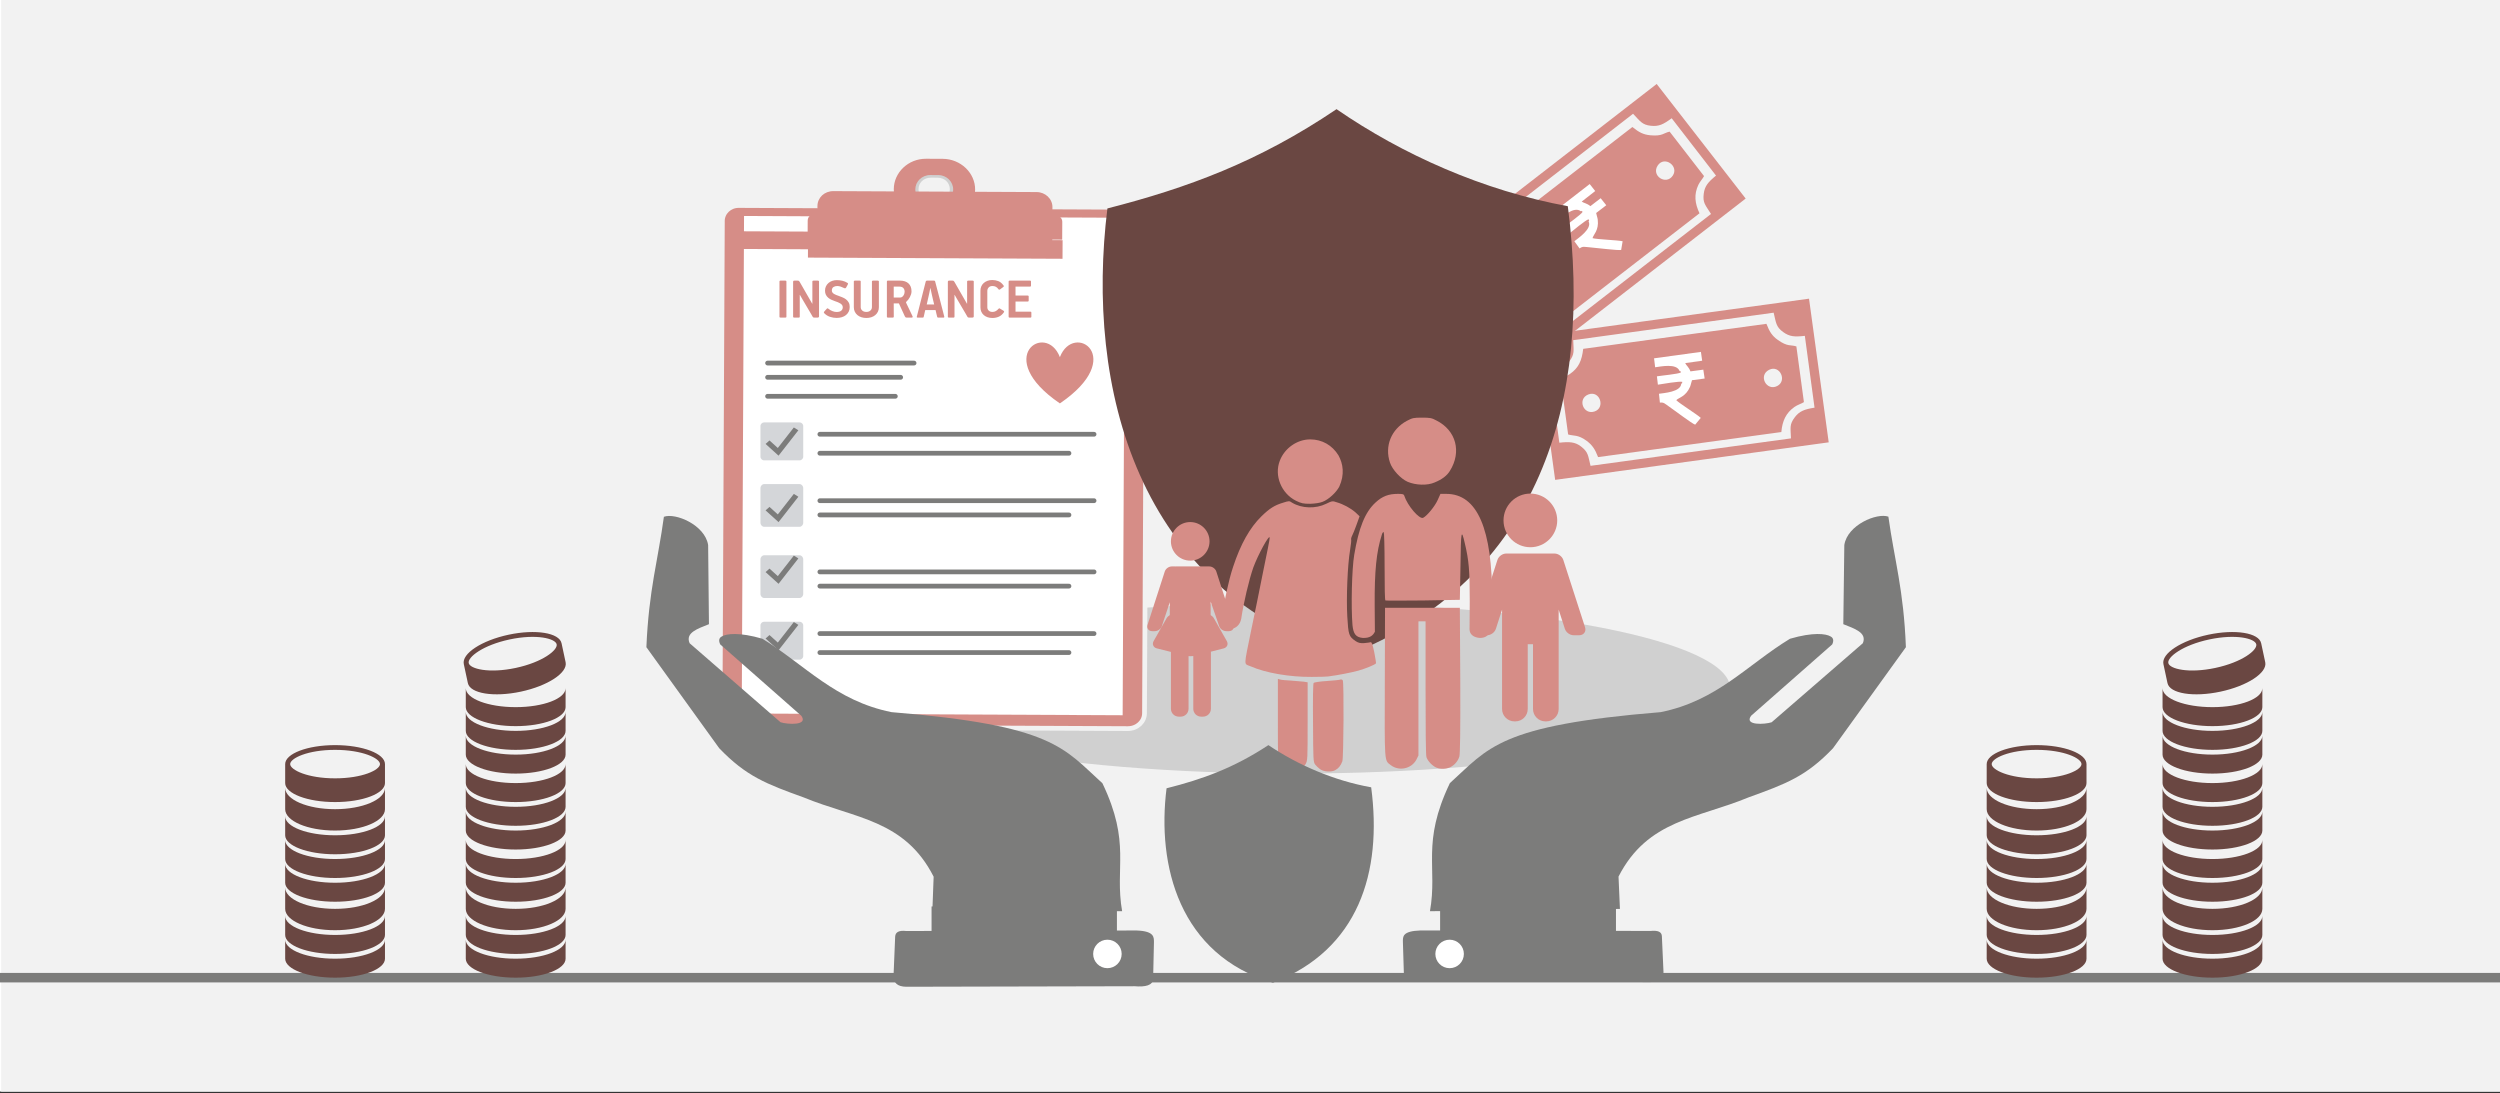 <svg width="526" height="230" xmlns="http://www.w3.org/2000/svg" xmlns:xlink="http://www.w3.org/1999/xlink" overflow="hidden"><rect width="100%" height="100%" fill="#333333" stroke="none"/><defs><clipPath id="clip0"><rect x="0" y="0" width="526" height="230"/></clipPath><clipPath id="clip1"><rect x="298" y="103" width="48" height="49"/></clipPath><clipPath id="clip2"><rect x="298" y="103" width="48" height="49"/></clipPath><clipPath id="clip3"><rect x="298" y="103" width="48" height="49"/></clipPath><clipPath id="clip4"><rect x="230" y="109" width="41" height="42"/></clipPath><clipPath id="clip5"><rect x="230" y="109" width="41" height="42"/></clipPath><clipPath id="clip6"><rect x="230" y="109" width="41" height="42"/></clipPath></defs><g clip-path="url(#clip0)"><rect x="0" y="0" width="526" height="229.667" fill="#FFFFFF"/><rect x="0" y="0" width="525.239" height="229.667" fill="#F2F2F2" transform="matrix(-1.001 0 0 1 526 0)"/><path d="M0 205.702 526 205.702" stroke="#7C7C7B" stroke-width="2" stroke-miterlimit="8" fill="none" fill-rule="evenodd"/><path d="M180 144.79C180 134.863 221.19 126.816 272 126.816 322.81 126.816 364 134.863 364 144.79 364 154.717 322.81 162.764 272 162.764 221.19 162.764 180 154.717 180 144.79Z" fill="#D0D0D0" fill-rule="evenodd"/><path d="M237.283 153.301C154.912 152.92 154.912 152.92 154.912 152.92 153.031 152.912 151.498 151.442 151.506 149.655 151.985 46.47 151.985 46.47 151.985 46.47 151.993 44.683 153.539 43.228 155.421 43.236 237.792 43.617 237.792 43.617 237.792 43.617 239.759 43.626 241.292 45.096 241.283 46.883 240.805 150.067 240.805 150.067 240.805 150.067 240.797 151.855 239.25 153.31 237.283 153.301" stroke="#F2F2F2" stroke-linejoin="round" stroke-miterlimit="10" fill="#D68D87" fill-rule="evenodd"/><path d="M160.168 50.222 233.026 50.559 232.58 146.617 159.723 146.28Z" fill="#F3EEDD" fill-rule="evenodd"/><path d="M156.547 45.447 236.69 45.818 236.205 150.488 156.062 150.117Z" fill="#FFFFFF" fill-rule="evenodd"/><path d="M197.266 42.348C195.81 42.342 195.81 42.342 195.81 42.342 194.354 42.335 193.246 41.192 193.252 39.81 193.258 38.429 194.377 37.377 195.833 37.384 197.288 37.391 197.288 37.391 197.288 37.391 198.744 37.398 199.853 38.459 199.846 39.841 199.84 41.222 198.721 42.355 197.266 42.348M198.073 34.469C195.075 34.455 195.075 34.455 195.075 34.455 191.992 34.441 189.412 36.867 189.398 39.792 189.384 42.8 191.943 45.168 195.026 45.182 198.023 45.196 198.023 45.196 198.023 45.196 201.106 45.211 203.686 42.866 203.7 39.859 203.714 36.933 201.156 34.483 198.073 34.469" fill="#D0D0D0" fill-rule="evenodd"/><path d="M198.351 33.417C194.842 33.401 194.842 33.401 194.842 33.401 191.077 33.384 188.068 36.302 188.052 39.803 188.035 43.386 191.017 46.332 194.782 46.349 198.291 46.366 198.291 46.366 198.291 46.366 202.056 46.383 205.15 43.466 205.167 39.883 205.183 36.381 202.116 33.435 198.351 33.417M197.365 42.86C195.74 42.852 195.74 42.852 195.74 42.852 193.942 42.844 192.579 41.534 192.587 39.824 192.595 38.196 193.97 36.818 195.767 36.826 197.393 36.833 197.393 36.833 197.393 36.833 199.19 36.842 200.553 38.232 200.546 39.861 200.538 41.571 199.163 42.868 197.365 42.86" fill="#D68D87" fill-rule="evenodd"/><path d="M170.007 50.285 223.571 50.533 223.553 54.447 169.989 54.2Z" fill="#D68D87" fill-rule="evenodd"/><path d="M223.486 50.421C169.923 50.173 169.923 50.173 169.923 50.173 169.94 46.435 169.94 46.435 169.94 46.435 169.944 45.623 170.545 45.057 171.401 45.061 222.055 45.295 222.055 45.295 222.055 45.295 222.826 45.298 223.507 45.87 223.504 46.683L223.486 50.421Z" fill="#D68D87" fill-rule="evenodd"/><path d="M221.391 52.584C171.948 52.355 171.948 52.355 171.948 52.355 171.99 43.358 171.99 43.358 171.99 43.358 171.998 41.575 173.459 40.204 175.341 40.213 218.112 40.41 218.112 40.41 218.112 40.41 219.908 40.419 221.441 41.804 221.433 43.587L221.391 52.584Z" fill="#D68D87" fill-rule="evenodd"/><path d="M161.5 76.389 192.321 76.389" stroke="#7C7C7B" stroke-linecap="round" stroke-linejoin="round" stroke-miterlimit="10" fill="none" fill-rule="evenodd"/><path d="M195.728 60.631C195.676 60.883 195.627 61.134 195.58 61.382 195.533 61.63 195.48 61.88 195.42 62.133L194.984 64.064 196.549 64.064C196.472 63.735 196.39 63.399 196.305 63.054 196.219 62.709 196.142 62.373 196.074 62.044L195.766 60.631ZM188.039 60.303 188.039 62.6 189.398 62.6C189.552 62.6 189.687 62.558 189.802 62.474 189.918 62.389 190.016 62.284 190.097 62.158 190.179 62.032 190.239 61.899 190.277 61.761 190.315 61.622 190.335 61.498 190.335 61.388 190.335 61.068 190.245 60.808 190.065 60.606 189.886 60.404 189.604 60.303 189.219 60.303ZM212.447 59.041 216.718 59.041C216.855 59.041 216.923 59.112 216.923 59.255L216.923 60.076C216.923 60.227 216.855 60.303 216.718 60.303L213.665 60.303 213.665 62.183 216.218 62.183C216.363 62.183 216.436 62.259 216.436 62.41L216.436 63.218C216.436 63.37 216.367 63.445 216.23 63.445L213.665 63.445 213.665 65.578 216.795 65.578C216.932 65.578 217 65.65 217 65.793L217 66.613C217 66.756 216.932 66.827 216.795 66.827L212.447 66.827C212.293 66.827 212.216 66.756 212.216 66.613L212.216 59.255C212.216 59.112 212.293 59.041 212.447 59.041ZM199.723 59.041 200.365 59.041C200.484 59.041 200.572 59.058 200.628 59.091 200.683 59.125 200.737 59.184 200.788 59.268L203.456 63.912 203.481 63.887 203.481 59.23C203.481 59.104 203.563 59.041 203.725 59.041L204.636 59.041C204.798 59.041 204.879 59.104 204.879 59.23L204.879 66.562C204.879 66.663 204.85 66.733 204.79 66.77 204.73 66.808 204.661 66.827 204.584 66.827L203.943 66.827C203.849 66.827 203.77 66.817 203.706 66.796 203.642 66.775 203.584 66.718 203.533 66.625 203.456 66.482 203.347 66.291 203.206 66.051 203.065 65.811 202.909 65.546 202.738 65.256 202.566 64.966 202.387 64.661 202.199 64.341 202.011 64.022 201.831 63.717 201.66 63.426 201.489 63.136 201.333 62.869 201.192 62.625 201.051 62.381 200.942 62.187 200.865 62.044L200.826 62.057 200.826 66.625C200.826 66.76 200.749 66.827 200.596 66.827L199.659 66.827C199.505 66.827 199.428 66.764 199.428 66.638L199.428 59.331C199.428 59.23 199.448 59.157 199.486 59.11 199.525 59.064 199.604 59.041 199.723 59.041ZM195.035 59.041 196.484 59.041C196.544 59.041 196.6 59.051 196.651 59.072 196.702 59.093 196.737 59.142 196.754 59.218 197.079 60.446 197.399 61.672 197.716 62.896 198.032 64.12 198.348 65.347 198.665 66.575 198.673 66.592 198.678 66.625 198.678 66.676 198.678 66.718 198.667 66.754 198.646 66.783 198.624 66.813 198.579 66.827 198.511 66.827L197.395 66.827C197.284 66.827 197.215 66.781 197.19 66.689 197.13 66.445 197.07 66.203 197.01 65.963 196.95 65.723 196.895 65.481 196.844 65.237L194.676 65.237C194.659 65.288 194.637 65.37 194.612 65.483 194.586 65.597 194.558 65.723 194.528 65.862 194.498 66.001 194.466 66.144 194.432 66.291 194.398 66.438 194.368 66.571 194.342 66.689 194.325 66.781 194.257 66.827 194.137 66.827L193.085 66.827C192.949 66.827 192.88 66.781 192.88 66.689 192.88 66.672 192.889 66.638 192.906 66.588L194.779 59.218C194.821 59.1 194.907 59.041 195.035 59.041ZM186.808 59.041 189.347 59.041C190.125 59.041 190.726 59.239 191.149 59.634 191.572 60.029 191.784 60.585 191.784 61.3 191.784 61.493 191.754 61.691 191.694 61.893 191.634 62.095 191.553 62.295 191.451 62.492 191.348 62.69 191.23 62.875 191.098 63.048 190.965 63.22 190.826 63.37 190.681 63.496 190.638 63.538 190.617 63.58 190.617 63.622 190.617 63.656 190.638 63.706 190.681 63.773L192.002 66.55C192.036 66.617 192.038 66.68 192.009 66.739 191.979 66.798 191.917 66.827 191.823 66.827L190.848 66.827C190.677 66.827 190.566 66.802 190.514 66.752 190.463 66.701 190.416 66.634 190.373 66.55L189.129 63.836 188.039 63.836C188.039 64.308 188.041 64.775 188.045 65.237 188.05 65.7 188.052 66.167 188.052 66.638 188.052 66.764 187.975 66.827 187.821 66.827L186.833 66.827C186.679 66.827 186.602 66.764 186.602 66.638L186.602 59.255C186.602 59.112 186.671 59.041 186.808 59.041ZM179.876 59.041 180.863 59.041C180.932 59.041 180.987 59.053 181.03 59.079 181.073 59.104 181.094 59.15 181.094 59.218L181.094 64.632C181.094 64.909 181.201 65.145 181.415 65.338 181.628 65.532 181.915 65.629 182.274 65.629 182.633 65.629 182.92 65.532 183.133 65.338 183.347 65.145 183.454 64.905 183.454 64.619L183.454 59.23C183.454 59.104 183.531 59.041 183.685 59.041L184.673 59.041C184.835 59.041 184.916 59.1 184.916 59.218L184.916 64.632C184.916 64.985 184.848 65.302 184.711 65.584 184.574 65.866 184.386 66.106 184.147 66.304 183.907 66.501 183.627 66.651 183.307 66.752 182.986 66.853 182.646 66.903 182.287 66.903 181.919 66.903 181.575 66.853 181.254 66.752 180.934 66.651 180.654 66.501 180.414 66.304 180.175 66.106 179.987 65.866 179.85 65.584 179.713 65.302 179.645 64.985 179.645 64.632L179.645 59.23C179.645 59.104 179.722 59.041 179.876 59.041ZM167.165 59.041 167.806 59.041C167.926 59.041 168.014 59.058 168.069 59.091 168.125 59.125 168.178 59.184 168.23 59.268L170.897 63.912 170.923 63.887 170.923 59.23C170.923 59.104 171.004 59.041 171.167 59.041L172.077 59.041C172.24 59.041 172.321 59.104 172.321 59.23L172.321 66.562C172.321 66.663 172.291 66.733 172.231 66.77 172.171 66.808 172.103 66.827 172.026 66.827L171.385 66.827C171.291 66.827 171.212 66.817 171.148 66.796 171.083 66.775 171.026 66.718 170.974 66.625 170.897 66.482 170.788 66.291 170.647 66.051 170.506 65.811 170.35 65.546 170.179 65.256 170.008 64.966 169.829 64.661 169.64 64.341 169.452 64.022 169.273 63.717 169.102 63.426 168.931 63.136 168.775 62.869 168.634 62.625 168.493 62.381 168.383 62.187 168.307 62.044L168.268 62.057 168.268 66.625C168.268 66.76 168.191 66.827 168.037 66.827L167.101 66.827C166.947 66.827 166.87 66.764 166.87 66.638L166.87 59.331C166.87 59.23 166.889 59.157 166.928 59.11 166.966 59.064 167.045 59.041 167.165 59.041ZM164.231 59.041 165.231 59.041C165.291 59.041 165.345 59.056 165.392 59.085 165.439 59.114 165.462 59.167 165.462 59.243L165.462 66.638C165.462 66.764 165.385 66.827 165.231 66.827L164.231 66.827C164.077 66.827 164 66.764 164 66.638L164 59.243C164 59.108 164.077 59.041 164.231 59.041ZM176.072 58.94C176.491 58.94 176.889 58.986 177.265 59.079 177.641 59.171 177.988 59.319 178.304 59.52 178.398 59.588 178.441 59.649 178.432 59.703 178.424 59.758 178.394 59.832 178.342 59.924L178.009 60.53C177.966 60.597 177.911 60.637 177.842 60.65 177.774 60.663 177.701 60.652 177.624 60.618 177.376 60.492 177.126 60.387 176.874 60.303 176.622 60.219 176.38 60.177 176.149 60.177 175.85 60.177 175.587 60.248 175.36 60.391 175.134 60.534 175.02 60.787 175.02 61.148 175.02 61.3 175.063 61.432 175.149 61.546 175.234 61.66 175.345 61.758 175.482 61.843 175.619 61.927 175.764 61.998 175.918 62.057 176.072 62.116 176.222 62.171 176.367 62.221 176.641 62.322 176.921 62.429 177.207 62.543 177.494 62.656 177.752 62.8 177.983 62.972 178.214 63.144 178.404 63.361 178.554 63.622 178.704 63.883 178.779 64.207 178.779 64.594 178.779 64.964 178.708 65.29 178.567 65.572 178.426 65.853 178.233 66.093 177.99 66.291 177.746 66.489 177.455 66.638 177.117 66.739 176.78 66.84 176.419 66.891 176.034 66.891 175.555 66.891 175.089 66.815 174.636 66.663 174.182 66.512 173.793 66.272 173.469 65.944 173.392 65.877 173.349 65.814 173.34 65.755 173.332 65.696 173.366 65.62 173.443 65.528L173.943 64.972C174.02 64.888 174.086 64.855 174.142 64.871 174.198 64.888 174.268 64.93 174.354 64.998 174.576 65.191 174.843 65.347 175.155 65.464 175.467 65.582 175.747 65.641 175.995 65.641 176.457 65.641 176.793 65.549 177.002 65.364 177.212 65.178 177.316 64.943 177.316 64.657 177.316 64.48 177.274 64.329 177.188 64.202 177.103 64.076 176.983 63.963 176.829 63.862 176.675 63.761 176.498 63.67 176.297 63.59 176.096 63.51 175.88 63.433 175.649 63.357 175.401 63.273 175.155 63.174 174.912 63.06 174.668 62.947 174.448 62.806 174.251 62.638 174.054 62.469 173.894 62.265 173.77 62.026 173.646 61.786 173.584 61.498 173.584 61.161 173.584 60.816 173.65 60.507 173.783 60.233 173.915 59.96 174.095 59.727 174.322 59.533 174.548 59.34 174.811 59.192 175.11 59.091 175.41 58.99 175.73 58.94 176.072 58.94ZM208.772 58.915C209.216 58.915 209.642 58.992 210.048 59.148 210.454 59.304 210.82 59.609 211.144 60.063 211.187 60.114 211.206 60.168 211.202 60.227 211.198 60.286 211.157 60.341 211.08 60.391L210.388 60.909C210.319 60.951 210.253 60.959 210.189 60.934 210.125 60.909 210.076 60.867 210.041 60.808 209.751 60.387 209.345 60.177 208.823 60.177 208.464 60.177 208.192 60.28 208.008 60.486 207.825 60.692 207.733 60.934 207.733 61.211L207.733 64.657C207.733 64.926 207.827 65.155 208.015 65.344 208.203 65.534 208.477 65.629 208.836 65.629 209.075 65.629 209.298 65.572 209.503 65.458 209.708 65.344 209.883 65.204 210.029 65.035 210.071 64.993 210.116 64.949 210.163 64.903 210.21 64.856 210.277 64.859 210.362 64.909L211.132 65.376C211.191 65.41 211.232 65.454 211.253 65.509 211.275 65.563 211.268 65.62 211.234 65.679 210.935 66.125 210.578 66.44 210.163 66.625 209.749 66.811 209.298 66.903 208.81 66.903 208.434 66.903 208.092 66.85 207.784 66.745 207.476 66.64 207.211 66.491 206.989 66.297 206.767 66.104 206.593 65.868 206.469 65.591 206.345 65.313 206.283 65.002 206.283 64.657L206.283 61.161C206.283 60.825 206.345 60.517 206.469 60.24 206.593 59.962 206.767 59.727 206.989 59.533 207.211 59.34 207.474 59.188 207.778 59.079 208.081 58.969 208.413 58.915 208.772 58.915Z" fill="#D68D87" fill-rule="evenodd"/><path d="M223 75.141C225.917 67.569 237.292 75.141 223 84.877 208.708 75.141 220.083 67.569 223 75.141Z" fill="#D68D87" fill-rule="evenodd"/><path d="M161.5 79.385 189.5 79.385" stroke="#7C7C7B" stroke-linecap="round" stroke-linejoin="round" stroke-miterlimit="10" fill="none" fill-rule="evenodd"/><path d="M161.5 83.379 188.38 83.379" stroke="#7C7C7B" stroke-linecap="round" stroke-linejoin="round" stroke-miterlimit="10" fill="none" fill-rule="evenodd"/><path d="M168.23 96.86C160.77 96.86 160.77 96.86 160.77 96.86 160.355 96.86 160 96.507 160 96.096 160 89.635 160 89.635 160 89.635 160 89.224 160.355 88.871 160.77 88.871 168.23 88.871 168.23 88.871 168.23 88.871 168.645 88.871 169 89.224 169 89.635 169 96.096 169 96.096 169 96.096 169 96.507 168.645 96.86 168.23 96.86" fill="#D4D6D9" fill-rule="evenodd"/><path d="M172.5 91.368 230.19 91.368" stroke="#7C7C7B" stroke-linecap="round" stroke-linejoin="round" stroke-miterlimit="10" fill="none" fill-rule="evenodd"/><path d="M172.5 95.362 224.909 95.362" stroke="#7C7C7B" stroke-linecap="round" stroke-linejoin="round" stroke-miterlimit="10" fill="none" fill-rule="evenodd"/><path d="M168.23 110.839C160.77 110.839 160.77 110.839 160.77 110.839 160.355 110.839 160 110.443 160 109.98 160 102.711 160 102.711 160 102.711 160 102.249 160.355 101.852 160.77 101.852 168.23 101.852 168.23 101.852 168.23 101.852 168.645 101.852 169 102.249 169 102.711 169 109.98 169 109.98 169 109.98 169 110.443 168.645 110.839 168.23 110.839" fill="#D4D6D9" fill-rule="evenodd"/><path d="M172.5 105.347 230.19 105.347" stroke="#7C7C7B" stroke-linecap="round" stroke-linejoin="round" stroke-miterlimit="10" fill="none" fill-rule="evenodd"/><path d="M172.5 108.343 224.909 108.343" stroke="#7C7C7B" stroke-linecap="round" stroke-linejoin="round" stroke-miterlimit="10" fill="none" fill-rule="evenodd"/><path d="M168.23 125.818C160.77 125.818 160.77 125.818 160.77 125.818 160.355 125.818 160 125.421 160 124.959 160 117.69 160 117.69 160 117.69 160 117.227 160.355 116.831 160.77 116.831 168.23 116.831 168.23 116.831 168.23 116.831 168.645 116.831 169 117.227 169 117.69 169 124.959 169 124.959 169 124.959 169 125.421 168.645 125.818 168.23 125.818" fill="#D4D6D9" fill-rule="evenodd"/><path d="M172.5 120.326 230.19 120.326" stroke="#7C7C7B" stroke-linecap="round" stroke-linejoin="round" stroke-miterlimit="10" fill="none" fill-rule="evenodd"/><path d="M172.5 123.321 224.909 123.321" stroke="#7C7C7B" stroke-linecap="round" stroke-linejoin="round" stroke-miterlimit="10" fill="none" fill-rule="evenodd"/><path d="M168.23 138.799C160.77 138.799 160.77 138.799 160.77 138.799 160.355 138.799 160 138.446 160 138.035 160 131.574 160 131.574 160 131.574 160 131.163 160.355 130.81 160.77 130.81 168.23 130.81 168.23 130.81 168.23 130.81 168.645 130.81 169 131.163 169 131.574 169 138.035 169 138.035 169 138.035 169 138.446 168.645 138.799 168.23 138.799" fill="#D4D6D9" fill-rule="evenodd"/><path d="M172.5 133.307 230.19 133.307" stroke="#7C7C7B" stroke-linecap="round" stroke-linejoin="round" stroke-miterlimit="10" fill="none" fill-rule="evenodd"/><path d="M172.5 137.301 224.909 137.301" stroke="#7C7C7B" stroke-linecap="round" stroke-linejoin="round" stroke-miterlimit="10" fill="none" fill-rule="evenodd"/><path d="M167.023 89.938 163.652 94.254 161.903 92.672 161.076 93.404 163.806 95.873 167.976 90.534Z" fill="#7C7C7B" fill-rule="evenodd"/><path d="M167.023 103.918 163.652 108.234 161.903 106.652 161.076 107.384 163.806 109.853 167.976 104.514Z" fill="#7C7C7B" fill-rule="evenodd"/><path d="M167.023 116.899 163.652 121.215 161.903 119.633 161.076 120.365 163.806 122.834 167.976 117.495Z" fill="#7C7C7B" fill-rule="evenodd"/><path d="M167.023 130.879 163.652 135.195 161.903 133.613 161.076 134.345 163.806 136.814 167.976 131.474Z" fill="#7C7C7B" fill-rule="evenodd"/><path d="M153.748 48.651 208.135 48.902 208.118 52.629 153.731 52.377Z" fill="#D68D87" fill-rule="evenodd"/><path d="M340.833 191.238 300.863 191.722C302.514 182.468 299 177.438 305.055 164.767 313.227 157.396 315.301 152.608 349.386 149.837 361.284 147.469 367.593 139.883 376.611 134.395 381.481 132.97 384.191 133.319 385.164 133.911 385.715 134.207 385.884 134.745 385.503 135.579L368.44 150.59C366.873 152.715 371.403 152.419 372.758 151.962L391.939 135.337C392.87 133.104 390.203 132.27 387.832 131.329L388.044 114.677C388.679 110.426 394.945 107.844 397.316 108.705 398.587 117.851 400.534 124.038 401 136.171L385.672 157.423C380.041 163.341 375.765 164.928 367.932 167.753 357.177 172.219 346.676 172.434 340.537 184.432L340.833 191.238Z" fill="#7C7C7B" fill-rule="evenodd"/><path d="M196.184 191.238 236.095 191.722C234.487 182.468 238 177.438 231.948 164.794 223.779 157.423 221.705 152.608 187.593 149.837 175.742 147.469 169.393 139.91 160.421 134.395 155.554 132.97 152.802 133.319 151.871 133.911 151.279 134.207 151.152 134.772 151.533 135.579L168.589 150.59C170.155 152.715 165.627 152.419 164.23 151.962L145.1 135.337C144.126 133.104 146.835 132.27 149.163 131.329L148.993 114.677C148.316 110.426 142.095 107.844 139.682 108.731 138.455 117.851 136.508 124.065 136 136.171L151.321 157.423C156.993 163.341 161.267 164.955 169.097 167.78 179.847 172.219 190.344 172.434 196.438 184.459L196.184 191.238Z" fill="#7C7C7B" fill-rule="evenodd"/><rect x="303" y="190.724" width="37" height="5.991" fill="#7C7C7B"/><rect x="196" y="190.724" width="39" height="5.991" fill="#7C7C7B"/><path d="M239.126 195.772C243 195.912 242.787 197.253 242.787 198.398L242.617 205.995C242.532 207.308 241.042 207.699 238.7 207.503L190.682 207.615C188.724 207.587 188 206.721 188 205.325L188.341 197.085C188.383 196.079 189.192 195.716 190.682 195.884L239.126 195.772Z" fill="#7C7C7B" fill-rule="evenodd"/><path d="M298.874 195.768C295 195.896 295.17 197.099 295.17 198.174L295.383 205.139C295.468 206.342 296.916 206.7 299.3 206.496L347.276 206.624C349.234 206.598 350 205.804 350 204.524L349.659 196.971C349.617 196.049 348.808 195.716 347.276 195.87L298.874 195.768Z" fill="#7C7C7B" fill-rule="evenodd"/><path d="M230 200.709C230 199.055 231.343 197.713 233 197.713 234.657 197.713 236 199.055 236 200.709 236 202.364 234.657 203.705 233 203.705 231.343 203.705 230 202.364 230 200.709Z" fill="#FFFFFF" fill-rule="evenodd"/><path d="M302 200.709C302 199.055 303.343 197.713 305 197.713 306.657 197.713 308 199.055 308 200.709 308 202.364 306.657 203.705 305 203.705 303.343 203.705 302 202.364 302 200.709Z" fill="#FFFFFF" fill-rule="evenodd"/><path d="M327.205 100.966 384.762 93.068 380.619 62.842 323.067 70.736 327.205 100.966ZM326.046 78.038 328.084 93.144C330.174 92.909 331.407 92.973 332.647 93.941 334.197 95.151 334.107 95.801 334.649 98.011L376.82 92.236C376.752 89.973 376.441 89.346 377.646 87.764 378.621 86.483 379.696 86.108 381.778 85.77L379.74 70.664C377.547 70.91 376.532 70.838 375.177 69.864 373.652 68.766 373.686 67.88 373.177 65.79L331.008 71.572C331.082 73.812 331.349 74.502 330.178 76.041 329.194 77.333 328.115 77.7 326.046 78.038Z" fill="#D68D87" fill-rule="evenodd"/><path d="M328.344 79.697 329.935 91.414C331.114 91.765 332.01 91.406 333.823 92.749 334.992 93.62 335.587 94.479 336.234 96.172L374.794 90.902C375.003 88.563 375.761 86.87 377.593 85.597 378.214 85.167 379.083 84.919 379.544 84.601L377.956 72.884C376.726 72.489 376.16 73.008 374.076 71.538 372.889 70.702 372.314 69.837 371.654 68.129L333.107 73.397C332.82 75.828 332.179 77.398 330.292 78.698 329.662 79.136 328.836 79.365 328.344 79.697ZM334.159 83.007C331.824 83.943 333.148 87.396 335.517 86.565 337.836 85.753 336.595 82.031 334.159 83.007ZM372.214 77.81C369.891 78.979 371.638 82.352 373.899 81.232 376.091 80.145 374.478 76.667 372.214 77.81Z" fill="#D68D87" fill-rule="evenodd"/><path d="M353.376 78.047C353.613 78.205 353.477 77.783 353.659 78.369 353.036 78.711 349.624 79.009 348.614 79.182L348.819 80.933C349.665 80.795 353.401 80.165 353.954 80.339 353.888 80.937 353.946 80.527 353.735 80.727 353.636 82.481 350.07 82.689 349.049 82.848L349.241 84.709C350.11 84.618 350.227 84.906 351.279 85.622 352.356 86.354 355.986 89.132 356.663 89.352L357.843 87.924C357.087 87.205 353.341 84.88 352.688 84.197 353.178 83.649 354.687 83.486 355.593 81.364 355.766 80.96 355.847 80.373 355.997 79.995L358.658 79.642 358.377 77.775 355.667 78.138C355.354 77.256 354.785 76.888 354.566 76.399L358.135 75.893 357.873 74.039 348.015 75.39 348.241 77.274C349.392 77.129 352.739 76.384 353.376 78.047Z" fill="#FFFFFF" fill-rule="evenodd"/><path d="M321.398 77.353 367.289 41.776 348.565 17.668 302.677 53.239 321.398 77.353ZM308.913 58.075 318.242 70.14C319.934 68.893 321.034 68.333 322.592 68.552 324.541 68.826 324.789 69.434 326.365 71.077L359.994 45.021C358.802 43.095 358.219 42.707 358.47 40.736 358.673 39.139 359.416 38.277 361.05 36.946L351.721 24.881C349.946 26.189 349.03 26.634 347.369 26.467 345.498 26.277 345.084 25.493 343.597 23.937L309.972 49.998C311.158 51.901 311.735 52.365 311.492 54.283 311.286 55.893 310.535 56.749 308.913 58.075Z" fill="#D68D87" fill-rule="evenodd"/><path d="M311.734 58.365 318.979 67.718C320.175 67.433 320.772 66.675 323.015 66.932 324.463 67.103 325.408 67.55 326.817 68.693L357.572 44.877C356.581 42.747 356.39 40.903 357.339 38.886 357.661 38.203 358.29 37.554 358.53 37.049L351.288 27.694C350.025 27.966 349.794 28.698 347.254 28.465 345.807 28.334 344.875 27.872 343.449 26.723L312.705 50.531C313.673 52.779 313.904 54.459 312.921 56.527 312.595 57.22 311.994 57.832 311.734 58.365ZM318.427 58.328C316.874 60.305 319.749 62.634 321.385 60.731 322.987 58.87 320.049 56.266 318.427 58.328ZM348.781 34.827C347.356 36.999 350.557 39.048 351.955 36.95 353.308 34.914 350.17 32.707 348.781 34.827Z" fill="#D68D87" fill-rule="evenodd"/><path d="M332.586 44.438C332.87 44.456 332.542 44.159 332.992 44.575 332.624 45.182 329.818 47.144 329.031 47.798L330.084 49.213C330.748 48.671 333.668 46.259 334.234 46.134 334.476 46.684 334.321 46.3 334.238 46.579 335.032 48.148 332.048 50.108 331.243 50.756L332.341 52.271C333.048 51.759 333.293 51.95 334.563 52.045 335.862 52.142 340.397 52.734 341.093 52.587L341.4 50.761C340.386 50.516 335.977 50.373 335.07 50.108 335.219 49.388 336.445 48.493 336.167 46.204 336.115 45.767 335.891 45.219 335.831 44.816L337.959 43.182 336.781 41.705 334.615 43.373C333.903 42.766 333.226 42.731 332.791 42.417L335.629 40.197 334.473 38.722 326.613 44.814 327.752 46.333C328.676 45.632 331.202 43.316 332.586 44.438Z" fill="#FFFFFF" fill-rule="evenodd"/><path d="M232.998 43.857C249.881 39.529 264.831 34.026 281.208 22.967 295.01 32.488 312.053 40.127 329.867 43.385 335.182 84.487 323.912 122.04 283.371 137.951 239.031 124.487 228.357 81.28 232.998 43.857Z" fill="#6A4742" fill-rule="evenodd"/><path d="M33.036 74.167C32.311 73.759 31.903 73.26 31.54 72.309 31.268 71.584 31.178 55.727 31.45 55.274 31.54 55.138 31.767 55.047 31.903 55.093 32.084 55.183 33.353 55.319 34.803 55.41 36.208 55.5 37.477 55.682 37.567 55.818 37.703 55.908 37.749 59.215 37.703 64.199 37.658 72.082 37.658 72.4 37.25 72.989 36.978 73.306 36.57 73.713 36.253 73.94 35.483 74.529 33.851 74.62 33.036 74.167ZM40.468 74.121C40.105 73.895 39.561 73.351 39.289 72.943 38.836 72.128 38.836 71.992 38.836 63.882 38.836 55.682 38.836 55.682 38.836 55.682 39.697 55.546 39.697 55.546 39.697 55.546 40.196 55.5 41.419 55.41 42.371 55.319 43.368 55.274 44.365 55.183 44.637 55.093 45.09 54.957 45.09 54.957 45.09 54.957 45.09 63.656 45.09 63.656 45.09 63.656 45.09 72.354 45.09 72.354 44.637 73.079 43.73 74.438 41.918 74.891 40.468 74.121ZM8.927 73.578C8.021 73.17 7.205 72.264 6.933 71.267 6.797 70.678 6.707 66.102 6.752 55.228 6.843 40.005 6.843 40.005 6.843 40.005 14.682 40.005 14.682 40.005 14.682 40.005 22.568 40.005 22.568 40.005 22.568 40.005 22.613 55.591 22.613 55.591 22.613 55.591 22.658 72.807 22.749 72.082 21.344 73.124 19.622 74.438 17.039 73.895 15.997 71.992 15.544 71.086 15.544 71.086 15.544 71.086 15.544 56.995 15.544 56.995 15.544 56.995 15.544 42.86 15.544 42.86 15.544 42.86 14.819 42.86 14.819 42.86 14.819 42.86 14.048 42.86 14.048 42.86 14.048 42.86 14.048 56.769 14.048 56.769 14.048 56.769 14.048 65.196 14.003 70.95 13.867 71.403 13.64 72.218 12.553 73.351 11.692 73.668 10.921 73.985 9.698 73.94 8.927 73.578ZM34.531 54.458C32.401 54.186 29.728 53.643 28.187 53.235 26.465 52.737 24.652 51.966 24.471 51.695 24.426 51.604 24.607 50.562 24.833 49.339 25.196 47.662 25.377 47.164 25.604 47.255 25.785 47.3 26.374 47.391 26.963 47.436 27.824 47.481 28.142 47.391 28.731 47.028 30.181 46.031 30.271 45.714 30.498 41.863 30.725 37.876 30.453 31.035 29.909 27.818 29.728 26.731 29.637 25.779 29.682 25.689 29.728 25.553 29.682 25.236 29.501 24.873 29.32 24.556 28.912 23.514 28.549 22.517 27.915 20.75 27.915 20.75 27.915 20.75 28.776 19.935 28.776 19.935 28.776 19.935 29.818 19.029 31.314 18.213 32.718 17.805 33.625 17.488 33.715 17.534 34.939 18.123 37.16 19.21 40.06 19.119 42.099 17.896 42.688 17.488 42.733 17.488 44.002 17.896 45.815 18.44 46.857 19.119 48.534 20.75 50.981 23.152 52.93 26.595 54.516 31.443 55.422 34.116 56.51 39.235 56.782 41.727 56.917 43.222 56.6 43.494 56.283 43.902 55.014 45.035 53.156 44.219 52.794 42.316 52.295 38.918 51.162 34.161 50.256 31.533 49.259 28.815 46.812 24.329 46.812 25.281 46.767 25.462 47.401 28.588 48.171 32.303 48.897 35.973 50.029 41.591 50.709 44.763 52.295 52.646 52.295 51.695 50.8 52.329 47.628 53.733 42.462 54.594 37.975 54.549 36.434 54.549 34.848 54.504 34.531 54.458ZM0.181 43.675C0.091 42.815 0.045 40.413 0.045 38.329 0 23.378 3.172 16.038 9.698 16.038 10.921 16.038 10.921 16.038 10.921 16.038 11.51 17.352 11.51 17.352 11.51 17.352 12.1 18.666 13.731 20.66 14.547 21.067 15.317 21.475 17.855 18.53 18.534 16.401 18.625 16.084 18.897 16.038 19.894 16.038 21.797 16.038 23.157 16.537 24.561 17.851 26.782 19.89 28.096 23.197 29.048 28.905 29.546 31.85 29.728 39.824 29.41 43.63 29.229 45.533 28.685 46.212 27.235 46.348 25.74 46.394 25.105 45.85 24.698 45.035 24.743 39.462 24.743 39.462 24.743 39.462 24.788 32.303 24.38 28.181 23.247 24.647 23.157 24.284 22.976 24.012 22.84 24.103 22.749 24.148 22.658 27.229 22.658 31.307 22.658 35.837 22.613 38.465 22.477 38.465 22.341 38.51 18.761 38.51 14.547 38.465 6.843 38.329 6.843 38.329 6.843 38.329 6.707 31.216 6.707 31.216 6.707 31.216 6.616 23.695 6.526 23.288 5.801 26.414 4.939 30.038 4.758 32.122 4.758 38.692 4.804 44.536 4.804 44.536 4.804 44.536 4.804 45.623 3.897 46.258 2.674 46.348 0.68 46.394 0.317 44.808 0.181 43.675ZM35.709 17.715C34.395 17.216 32.809 15.721 32.175 14.498 31.042 11.961 31.359 9.741 32.356 7.929 33.67 5.799 35.8 4.576 38.292 4.576 41.057 4.576 43.685 6.434 44.682 9.061 45.906 12.187 44.365 15.948 41.283 17.488 40.15 18.032 39.788 18.123 38.292 18.123 37.205 18.077 36.298 17.941 35.709 17.715ZM12.145 13.637C10.604 13.003 9.562 12.233 8.927 11.191 6.435 7.204 7.613 2.673 11.782 0.589 12.779 0.045 13.142 0 14.819 0 16.541 0 16.767 0.045 17.991 0.68 21.253 2.447 22.704 5.98 21.525 9.469 21.027 10.964 19.259 12.867 17.809 13.501 16.087 14.226 13.686 14.317 12.145 13.637Z" fill="#D68D87" fill-rule="evenodd" transform="matrix(-1.001 0 0 1 314 87.873)"/><g clip-path="url(#clip1)"><g clip-path="url(#clip2)"><g clip-path="url(#clip3)"><path d="M23.965 11.29C27.078 11.29 29.61 8.758 29.61 5.645 29.61 2.532 27.078 0 23.965 0 20.853 0 18.321 2.532 18.321 5.645 18.321 8.758 20.853 11.29 23.965 11.29Z" fill="#D68D87" transform="matrix(1.001 0 0 1 298 103.849)"/><path d="M35.462 28.135 30.89 13.966C30.645 13.208 29.829 12.614 29.032 12.614L28.348 12.614 27.86 12.614 20.07 12.614 19.581 12.614 18.898 12.614C18.101 12.614 17.285 13.208 17.04 13.966L12.468 28.135C12.333 28.555 12.389 28.98 12.623 29.302 12.857 29.623 13.244 29.808 13.686 29.808L14.858 29.808C15.655 29.808 16.471 29.214 16.716 28.455L18.018 24.418 18.018 29.87 18.018 30.132 18.018 45.326C18.018 46.762 19.187 47.931 20.623 47.931L20.806 47.931C22.242 47.931 23.411 46.762 23.411 45.326L23.411 31.695 24.519 31.695 24.519 45.326C24.519 46.762 25.688 47.931 27.124 47.931L27.307 47.931C28.743 47.931 29.912 46.762 29.912 45.326L29.912 30.132 29.912 29.87 29.912 24.416 31.215 28.455C31.46 29.214 32.276 29.808 33.073 29.808L34.245 29.808C34.687 29.808 35.074 29.623 35.308 29.302 35.543 28.98 35.598 28.555 35.462 28.135Z" fill="#D68D87" transform="matrix(1.001 0 0 1 298 103.849)"/></g></g></g><g clip-path="url(#clip4)"><g clip-path="url(#clip5)"><g clip-path="url(#clip6)"><path d="M20.402 8.119C22.641 8.119 24.462 6.297 24.462 4.059 24.462 1.821 22.641 0 20.402 0 18.164 0 16.344 1.821 16.344 4.059 16.344 6.297 18.164 8.119 20.402 8.119Z" fill="#D68D87" transform="matrix(1.001 0 0 1 230 109.841)"/><path d="M29.511 21.632 25.888 10.407C25.694 9.806 25.048 9.336 24.417 9.336L23.539 9.336C23.526 9.336 23.515 9.339 23.502 9.34 23.489 9.339 23.476 9.336 23.463 9.336L17.343 9.336C17.319 9.336 17.297 9.341 17.273 9.343 17.25 9.341 17.229 9.336 17.206 9.336L16.524 9.336C15.893 9.336 15.246 9.806 15.052 10.407L11.43 21.631C11.323 21.965 11.367 22.301 11.553 22.556 11.738 22.811 12.045 22.957 12.395 22.957L12.964 22.957C13.594 22.957 14.243 22.488 14.441 21.89L16.105 16.872 16.105 19.58C15.825 19.747 15.583 19.974 15.438 20.229L12.707 25.051C12.537 25.352 12.51 25.692 12.635 25.983 12.76 26.274 13.024 26.489 13.36 26.573L16.345 27.32 16.345 39.29C16.345 40.2 17.085 40.941 17.996 40.941L18.398 40.941C19.309 40.941 20.049 40.2 20.049 39.29L20.049 28.207C20.189 28.221 20.338 28.228 20.49 28.228 20.685 28.228 20.872 28.216 21.045 28.194L21.045 39.29C21.045 40.2 21.785 40.941 22.696 40.941L23.099 40.941C24.009 40.941 24.749 40.2 24.749 39.29L24.749 27.271 27.449 26.578C27.784 26.492 28.048 26.275 28.171 25.983 28.295 25.692 28.269 25.352 28.098 25.051L25.368 20.229C25.223 19.974 24.98 19.747 24.701 19.58L24.701 16.739 26.49 21.9C26.696 22.493 27.349 22.957 27.976 22.957L28.546 22.957C28.896 22.957 29.203 22.811 29.389 22.556 29.574 22.302 29.618 21.965 29.511 21.632Z" fill="#D68D87" transform="matrix(1.001 0 0 1 230 109.841)"/></g></g></g><path d="M108.499 180.739C102.701 180.739 98 178.949 98 176.744L98 180.739C98 182.948 102.701 184.732 108.499 184.732 114.299 184.732 119 182.948 119 180.739L119 176.744C118.998 178.949 114.299 180.739 108.499 180.739Z" fill="#6A4742" fill-rule="evenodd"/><path d="M108.499 185.728C102.701 185.728 98 183.942 98 181.737L98 185.728C98 187.938 102.701 189.725 108.499 189.725 114.299 189.725 119 187.938 119 185.728L119 181.737C118.998 183.944 114.299 185.728 108.499 185.728Z" fill="#6A4742" fill-rule="evenodd"/><path d="M108.499 191.222C102.701 191.222 98 189.213 98 186.729L98 191.222C98 193.707 102.701 195.716 108.499 195.716 114.299 195.716 119 193.705 119 191.222L119 186.729C118.998 189.213 114.299 191.222 108.499 191.222Z" fill="#6A4742" fill-rule="evenodd"/><path d="M108.499 196.715C102.701 196.715 98 194.926 98 192.721L98 196.715C98 198.92 102.701 200.709 108.499 200.709 114.299 200.709 119 198.92 119 196.715L119 192.721C118.998 194.926 114.299 196.715 108.499 196.715Z" fill="#6A4742" fill-rule="evenodd"/><path d="M108.499 201.707C102.701 201.707 98 199.919 98 197.713L98 201.707C98 203.914 102.701 205.702 108.499 205.702 114.299 205.702 119 203.914 119 201.707L119 197.713C118.998 199.919 114.299 201.707 108.499 201.707Z" fill="#6A4742" fill-rule="evenodd"/><path d="M108.499 164.76C102.702 164.76 98 162.974 98 160.767L98 164.76C98 166.97 102.703 168.755 108.499 168.755 114.299 168.755 119 166.97 119 164.76L119 160.767C119 162.974 114.298 164.76 108.499 164.76Z" fill="#6A4742" fill-rule="evenodd"/><path d="M108.499 169.753C102.702 169.753 98 167.964 98 165.76L98 169.753C98 171.96 102.703 173.748 108.499 173.748 114.299 173.748 119 171.96 119 169.753L119 165.76C119 167.966 114.298 169.753 108.499 169.753Z" fill="#6A4742" fill-rule="evenodd"/><path d="M108.499 174.746C102.702 174.746 98 172.958 98 170.753L98 174.746C98 176.952 102.703 178.741 108.499 178.741 114.299 178.741 119 176.952 119 174.746L119 170.753C119 172.958 114.298 174.746 108.499 174.746Z" fill="#6A4742" fill-rule="evenodd"/><path d="M108.499 148.783C102.702 148.783 98 146.998 98 144.79L98 148.783C98 150.993 102.703 152.779 108.499 152.779 114.299 152.779 119 150.993 119 148.783L119 144.79C119 146.998 114.298 148.783 108.499 148.783Z" fill="#6A4742" fill-rule="evenodd"/><path d="M108.499 153.776C102.702 153.776 98 151.987 98 149.783L98 153.776C98 155.983 102.703 157.771 108.499 157.771 114.299 157.771 119 155.983 119 153.776L119 149.783C119 151.99 114.298 153.776 108.499 153.776Z" fill="#6A4742" fill-rule="evenodd"/><path d="M108.499 158.769C102.702 158.769 98 156.981 98 154.776L98 158.769C98 160.975 102.703 162.764 108.499 162.764 114.299 162.764 119 160.975 119 158.769L119 154.776C119 156.981 114.298 158.769 108.499 158.769Z" fill="#6A4742" fill-rule="evenodd"/><path d="M107.012 133.542C101.335 134.753 97.112 137.524 97.584 139.73L98.438 143.723C98.909 145.929 103.898 146.736 109.575 145.525 115.255 144.314 119.478 141.543 119.006 139.337L118.152 135.344C117.679 133.136 112.692 132.331 107.012 133.542ZM108.507 140.532C102.857 141.737 98.875 140.732 98.614 139.509 98.352 138.286 101.576 135.745 107.226 134.54 112.878 133.335 116.859 134.339 117.121 135.562 117.383 136.785 114.159 139.327 108.507 140.532Z" fill="#6A4742" fill-rule="evenodd"/><path d="M70.499 170.252C64.702 170.252 60 168.243 60 165.76L60 170.252C60 172.738 64.703 174.747 70.499 174.747 76.299 174.747 81 172.738 81 170.252L81 165.76C81 168.243 76.298 170.252 70.499 170.252Z" fill="#6A4742" fill-rule="evenodd"/><path d="M70.499 175.744C64.702 175.744 60 173.956 60 171.751L60 175.744C60 177.951 64.703 179.74 70.499 179.74 76.299 179.74 81 177.951 81 175.744L81 171.751C81 173.958 76.298 175.744 70.499 175.744Z" fill="#6A4742" fill-rule="evenodd"/><path d="M70.499 180.737C64.702 180.737 60 178.949 60 176.744L60 180.737C60 182.943 64.703 184.732 70.499 184.732 76.299 184.732 81 182.943 81 180.737L81 176.744C81 178.949 76.298 180.737 70.499 180.737Z" fill="#6A4742" fill-rule="evenodd"/><path d="M70.499 156.773C64.702 156.773 60 158.562 60 160.768L60 164.761C60 166.966 64.703 168.755 70.499 168.755 76.299 168.755 81 166.966 81 164.761L81 160.768C81 158.56 76.298 156.773 70.499 156.773ZM70.499 163.762C64.73 163.762 61.052 161.99 61.052 160.766 61.052 159.543 64.73 157.771 70.499 157.771 76.27 157.771 79.948 159.543 79.948 160.766 79.948 161.99 76.27 163.762 70.499 163.762Z" fill="#6A4742" fill-rule="evenodd"/><path d="M70.499 191.222C64.702 191.222 60 189.213 60 186.729L60 191.222C60 193.707 64.703 195.716 70.499 195.716 76.299 195.716 81 193.707 81 191.222L81 186.729C81 189.213 76.298 191.222 70.499 191.222Z" fill="#6A4742" fill-rule="evenodd"/><path d="M70.499 196.714C64.702 196.714 60 194.925 60 192.721L60 196.714C60 198.921 64.703 200.709 70.499 200.709 76.299 200.709 81 198.921 81 196.714L81 192.721C81 194.927 76.298 196.714 70.499 196.714Z" fill="#6A4742" fill-rule="evenodd"/><path d="M70.499 201.707C64.702 201.707 60 199.919 60 197.713L60 201.707C60 203.913 64.703 205.702 70.499 205.702 76.299 205.702 81 203.913 81 201.707L81 197.713C81 199.919 76.298 201.707 70.499 201.707Z" fill="#6A4742" fill-rule="evenodd"/><path d="M70.499 185.73C64.702 185.73 60 183.942 60 181.737L60 185.73C60 187.936 64.703 189.725 70.499 189.725 76.299 189.725 81 187.936 81 185.73L81 181.737C81 183.942 76.298 185.73 70.499 185.73Z" fill="#6A4742" fill-rule="evenodd"/><path d="M465.499 180.739C459.701 180.739 455 178.949 455 176.744L455 180.739C455 182.948 459.701 184.732 465.499 184.732 471.299 184.732 476 182.948 476 180.739L476 176.744C475.998 178.949 471.299 180.739 465.499 180.739Z" fill="#6A4742" fill-rule="evenodd"/><path d="M465.499 185.728C459.701 185.728 455 183.942 455 181.737L455 185.728C455 187.938 459.701 189.725 465.499 189.725 471.299 189.725 476 187.938 476 185.728L476 181.737C475.998 183.944 471.299 185.728 465.499 185.728Z" fill="#6A4742" fill-rule="evenodd"/><path d="M465.499 191.222C459.701 191.222 455 189.213 455 186.729L455 191.222C455 193.707 459.701 195.716 465.499 195.716 471.299 195.716 476 193.705 476 191.222L476 186.729C475.998 189.213 471.299 191.222 465.499 191.222Z" fill="#6A4742" fill-rule="evenodd"/><path d="M465.499 196.715C459.701 196.715 455 194.926 455 192.721L455 196.715C455 198.92 459.701 200.709 465.499 200.709 471.299 200.709 476 198.92 476 196.715L476 192.721C475.998 194.926 471.299 196.715 465.499 196.715Z" fill="#6A4742" fill-rule="evenodd"/><path d="M465.499 201.707C459.701 201.707 455 199.919 455 197.713L455 201.707C455 203.914 459.701 205.702 465.499 205.702 471.299 205.702 476 203.914 476 201.707L476 197.713C475.998 199.919 471.299 201.707 465.499 201.707Z" fill="#6A4742" fill-rule="evenodd"/><path d="M465.499 164.76C459.702 164.76 455 162.974 455 160.767L455 164.76C455 166.97 459.703 168.755 465.499 168.755 471.299 168.755 476 166.97 476 164.76L476 160.767C476 162.974 471.298 164.76 465.499 164.76Z" fill="#6A4742" fill-rule="evenodd"/><path d="M465.499 169.753C459.702 169.753 455 167.964 455 165.76L455 169.753C455 171.96 459.703 173.748 465.499 173.748 471.299 173.748 476 171.96 476 169.753L476 165.76C476 167.966 471.298 169.753 465.499 169.753Z" fill="#6A4742" fill-rule="evenodd"/><path d="M465.499 174.746C459.702 174.746 455 172.958 455 170.753L455 174.746C455 176.952 459.703 178.741 465.499 178.741 471.299 178.741 476 176.952 476 174.746L476 170.753C476 172.958 471.298 174.746 465.499 174.746Z" fill="#6A4742" fill-rule="evenodd"/><path d="M465.499 148.783C459.702 148.783 455 146.998 455 144.79L455 148.783C455 150.993 459.703 152.779 465.499 152.779 471.299 152.779 476 150.993 476 148.783L476 144.79C476 146.998 471.298 148.783 465.499 148.783Z" fill="#6A4742" fill-rule="evenodd"/><path d="M465.499 153.776C459.702 153.776 455 151.987 455 149.783L455 153.776C455 155.983 459.703 157.771 465.499 157.771 471.299 157.771 476 155.983 476 153.776L476 149.783C476 151.99 471.298 153.776 465.499 153.776Z" fill="#6A4742" fill-rule="evenodd"/><path d="M465.499 158.769C459.702 158.769 455 156.981 455 154.776L455 158.769C455 160.975 459.703 162.764 465.499 162.764 471.299 162.764 476 160.975 476 158.769L476 154.776C476 156.981 471.298 158.769 465.499 158.769Z" fill="#6A4742" fill-rule="evenodd"/><path d="M464.612 133.542C458.935 134.753 454.712 137.524 455.184 139.73L456.038 143.723C456.509 145.929 461.498 146.736 467.175 145.525 472.855 144.314 477.078 141.543 476.606 139.337L475.752 135.344C475.279 133.136 470.292 132.331 464.612 133.542ZM466.107 140.532C460.457 141.737 456.475 140.732 456.214 139.509 455.952 138.286 459.176 135.745 464.826 134.54 470.478 133.335 474.459 134.339 474.721 135.562 474.983 136.785 471.759 139.327 466.107 140.532Z" fill="#6A4742" fill-rule="evenodd"/><path d="M428.499 170.252C422.702 170.252 418 168.243 418 165.76L418 170.252C418 172.738 422.703 174.747 428.499 174.747 434.299 174.747 439 172.738 439 170.252L439 165.76C439 168.243 434.298 170.252 428.499 170.252Z" fill="#6A4742" fill-rule="evenodd"/><path d="M428.499 175.744C422.702 175.744 418 173.956 418 171.751L418 175.744C418 177.951 422.703 179.74 428.499 179.74 434.299 179.74 439 177.951 439 175.744L439 171.751C439 173.958 434.298 175.744 428.499 175.744Z" fill="#6A4742" fill-rule="evenodd"/><path d="M428.499 180.737C422.702 180.737 418 178.949 418 176.744L418 180.737C418 182.943 422.703 184.732 428.499 184.732 434.299 184.732 439 182.943 439 180.737L439 176.744C439 178.949 434.298 180.737 428.499 180.737Z" fill="#6A4742" fill-rule="evenodd"/><path d="M428.499 156.773C422.702 156.773 418 158.562 418 160.768L418 164.761C418 166.966 422.703 168.755 428.499 168.755 434.299 168.755 439 166.966 439 164.761L439 160.768C439 158.56 434.298 156.773 428.499 156.773ZM428.499 163.762C422.73 163.762 419.052 161.99 419.052 160.766 419.052 159.543 422.73 157.771 428.499 157.771 434.27 157.771 437.948 159.543 437.948 160.766 437.948 161.99 434.27 163.762 428.499 163.762Z" fill="#6A4742" fill-rule="evenodd"/><path d="M428.499 191.222C422.702 191.222 418 189.213 418 186.729L418 191.222C418 193.707 422.703 195.716 428.499 195.716 434.299 195.716 439 193.707 439 191.222L439 186.729C439 189.213 434.298 191.222 428.499 191.222Z" fill="#6A4742" fill-rule="evenodd"/><path d="M428.499 196.714C422.702 196.714 418 194.925 418 192.721L418 196.714C418 198.921 422.703 200.709 428.499 200.709 434.299 200.709 439 198.921 439 196.714L439 192.721C439 194.927 434.298 196.714 428.499 196.714Z" fill="#6A4742" fill-rule="evenodd"/><path d="M428.499 201.707C422.702 201.707 418 199.919 418 197.713L418 201.707C418 203.913 422.703 205.702 428.499 205.702 434.299 205.702 439 203.913 439 201.707L439 197.713C439 199.919 434.298 201.707 428.499 201.707Z" fill="#6A4742" fill-rule="evenodd"/><path d="M428.499 185.73C422.702 185.73 418 183.942 418 181.737L418 185.73C418 187.936 422.703 189.725 428.499 189.725 434.299 189.725 439 187.936 439 185.73L439 181.737C439 183.942 434.298 185.73 428.499 185.73Z" fill="#6A4742" fill-rule="evenodd"/><path d="M245.444 165.855C252.947 163.974 259.591 161.581 266.87 156.773 273.005 160.912 280.579 164.234 288.496 165.65 290.859 183.521 285.85 199.848 267.832 206.766 248.125 200.912 243.381 182.127 245.444 165.855Z" fill="#7C7C7B" fill-rule="evenodd"/></g></svg>